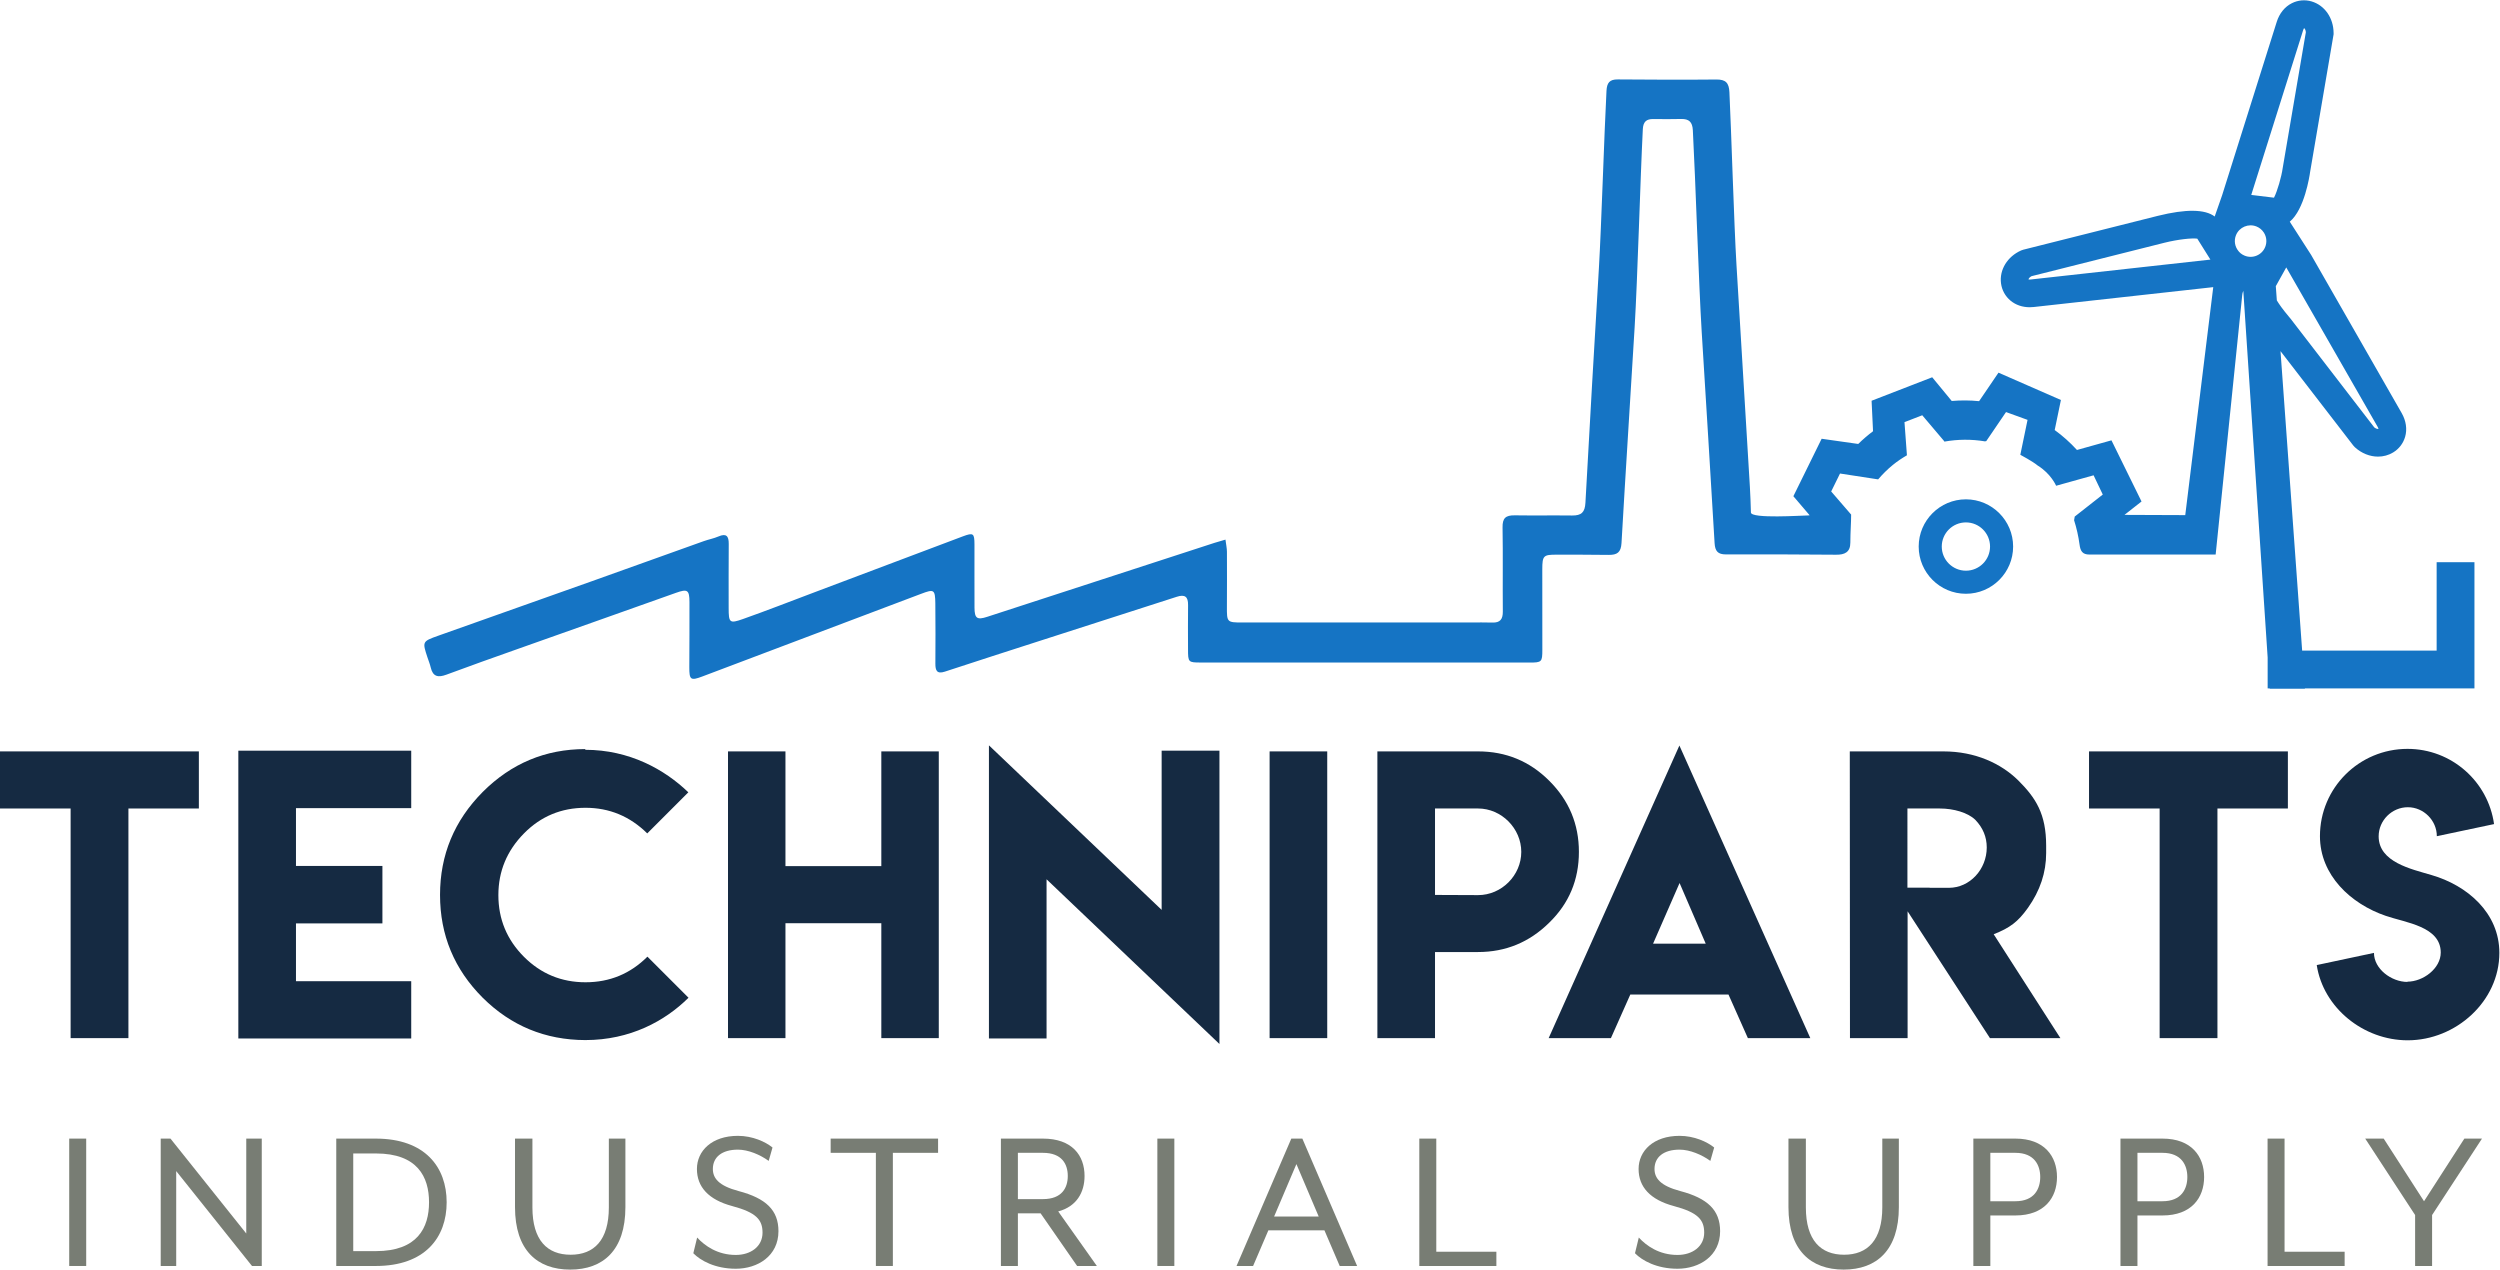<?xml version="1.0" encoding="UTF-8" standalone="no"?>
<svg
   xmlns:dc="http://purl.org/dc/elements/1.1/"
   xmlns:cc="http://creativecommons.org/ns#"
   xmlns:rdf="http://www.w3.org/1999/02/22-rdf-syntax-ns#"
   xmlns:svg="http://www.w3.org/2000/svg"
   xmlns="http://www.w3.org/2000/svg"
   viewBox="0 0 722.147 366.733"
   height="366.733"
   width="722.147"
   xml:space="preserve"
   id="svg2"
   version="1.1"><defs
     id="defs6" /><g
     transform="matrix(1.333,0,0,-1.333,0,366.733)"
     id="g10"><g
       transform="scale(0.1)"
       id="g12"><path
         id="path14"
         style="fill:#152a42;fill-opacity:1;fill-rule:nonzero;stroke:none"
         d="M 430.922,1122.92 V 999.191 H 278.285 V 501.59 H 153.023 V 999.191 H 0 v 123.729 h 430.922" /><path
         id="path16"
         style="fill:#152a42;fill-opacity:1;fill-rule:nonzero;stroke:none"
         d="M 891.121,1124.46 V 999.961 H 641.355 V 874.699 h 187.329 v -124.5 H 641.355 V 624.93 H 891.121 V 500.82 H 516.48 v 623.64 h 374.641" /><path
         id="path18"
         style="fill:#152a42;fill-opacity:1;fill-rule:nonzero;stroke:none"
         d="m 1268.45,497.352 c -86.85,0.257 -160.98,30.828 -222.4,91.73 -61.663,61.668 -92.495,135.938 -92.495,222.789 0,86.598 30.832,160.981 92.495,223.169 61.93,61.92 136.06,92.89 222.4,92.89 l -0.38,-1.54 c 95.94,0 172.21,-42.62 223.55,-92.12 l -89.03,-89.051 c -37.52,37.023 -82.1,55.511 -133.75,55.511 -52.42,0 -96.87,-18.488 -133.36,-55.511 -37,-37.508 -55.5,-82.09 -55.5,-133.739 0,-52.16 18.5,-96.738 55.5,-133.75 36.74,-36.738 81.19,-55.109 133.36,-55.109 52.42,0 97.13,18.5 134.13,55.5 l 89.04,-89.039 c -51,-50.543 -126.64,-91.73 -223.56,-91.73" /><path
         id="path20"
         style="fill:#152a42;fill-opacity:1;fill-rule:nonzero;stroke:none"
         d="M 1702.07,1122.92 V 874.309 h 207.75 v 248.611 h 124.5 V 501.59 h -124.5 v 249 h -207.75 v -249 h -124.5 v 621.33 h 124.5" /><path
         id="path22"
         style="fill:#152a42;fill-opacity:1;fill-rule:nonzero;stroke:none"
         d="m 2517.26,779.492 v 344.968 h 125.26 V 488.879 l -374.64,356.91 V 500.82 H 2143 v 635.21 l 374.26,-356.538" /><path
         id="path24"
         style="fill:#152a42;fill-opacity:1;fill-rule:nonzero;stroke:none"
         d="m 2751.21,501.59 h 124.879 v 621.332 H 2751.21 Z" /><path
         id="path26"
         style="fill:#152a42;fill-opacity:1;fill-rule:nonzero;stroke:none"
         d="m 3202.92,999.191 h -93.27 v -187.32 l 93.27,-0.391 c 51.11,0 93.66,42.872 93.66,93.668 0,50.743 -42.75,94.043 -93.66,94.043 z m -218.15,-311.05 v 434.779 h 218.15 c 60.39,0 111.78,-21.2 154.18,-63.6 42.91,-42.66 64.36,-94.05 64.36,-154.172 0,-60.648 -21.45,-111.777 -64.36,-153.406 -42.91,-42.39 -94.31,-63.601 -154.18,-63.601 h -93.27 V 501.59 h -124.88 v 186.551" /><path
         id="path28"
         style="fill:#152a42;fill-opacity:1;fill-rule:nonzero;stroke:none"
         d="m 3696.27,706.262 -56.66,131.437 -57.43,-131.437 z m -57.05,429.368 283.68,-634.04 h -135.28 l -42.01,94.441 h -212.77 l -42.01,-94.441 h -134.9 l 283.29,634.04" /><path
         id="path30"
         style="fill:#152a42;fill-opacity:1;fill-rule:nonzero;stroke:none"
         d="m 4305.25,914.781 c 0,22.61 -8.22,42.52 -24.66,59.739 -16.21,15.75 -46.98,24.671 -77.09,24.671 h -70.15 V 827.68 h 48.17 v -0.391 h 41.63 c 45.51,0 82.1,40.121 82.1,87.492 z m -296.78,208.139 h 202.73 c 69.18,0 125.12,-26.12 162.66,-63.21 37.83,-37.84 60.12,-72.339 60.12,-141.081 v -16.18 c 0,-41.879 -13.1,-81.328 -39.3,-118.328 -21.83,-30.562 -39.11,-43.551 -74.4,-57.43 L 4464.82,501.59 H 4312.19 L 4133.73,776.41 V 501.59 h -124.88 l -0.38,621.33" /><path
         id="path32"
         style="fill:#152a42;fill-opacity:1;fill-rule:nonzero;stroke:none"
         d="M 4957.79,1122.92 V 999.191 H 4805.16 V 501.59 h -125.27 v 497.601 h -153.01 v 123.729 h 430.91" /><path
         id="path34"
         style="fill:#152a42;fill-opacity:1;fill-rule:nonzero;stroke:none"
         d="m 5216.49,623.91 c 34.5,0 72.56,28.641 72.56,63.129 0,56.723 -76.13,64.641 -119.1,79.52 -75.76,25.82 -142.66,88.011 -142.66,172.621 0,104.78 85,189.21 189.77,189.21 95.55,0 174.7,-70.86 187.51,-163.011 l -124,-26.199 c 0,34.109 -28.65,62.76 -62.76,62.76 -34.67,0 -63.32,-28.651 -63.32,-63.131 0,-55.969 70.86,-70.86 114.02,-83.668 78.39,-22.621 147.55,-82.36 147.55,-168.86 0,-104.781 -94.03,-189.402 -198.62,-189.402 -96.11,0 -182.99,70.492 -197.12,163.019 l 124,26.383 c 0,-34.672 37.69,-62.941 72.74,-62.941 l -0.57,0.57" /><path
         id="path36"
         style="fill:#787d74;fill-opacity:1;fill-rule:nonzero;stroke:none"
         d="m 149.988,7.82 h 36.805 v 276.039 H 149.988 Z" /><path
         id="path38"
         style="fill:#787d74;fill-opacity:1;fill-rule:nonzero;stroke:none"
         d="M 348.246,283.859 H 369.41 L 533.648,78.211 V 283.859 H 567.23 V 7.82 H 546.07 L 381.832,213.469 V 7.82 H 348.246 V 283.859" /><path
         id="path40"
         style="fill:#787d74;fill-opacity:1;fill-rule:nonzero;stroke:none"
         d="m 814.707,40.031 c 89.707,0 115.012,50.598 115.012,105.809 0,55.199 -25.305,105.808 -115.012,105.808 -5.523,0 -49.227,0 -49.227,0 V 40.031 Z M 728.676,283.859 h 85.57 c 107.195,0 153.66,-62.109 153.66,-138.019 0,-75.91 -46.465,-138.02 -153.66,-138.02 h -85.57 V 283.859" /><path
         id="path42"
         style="fill:#787d74;fill-opacity:1;fill-rule:nonzero;stroke:none"
         d="m 1116.01,135.25 v 148.609 h 37.73 v -149.07 c 0,-71.297 32.2,-102.578 82.8,-102.578 50.61,0 82.82,31.281 82.82,102.578 v 149.07 h 35.88 V 135.25 C 1355.24,41.871 1306.93,0 1235.63,0 1164.32,0 1116.01,41.871 1116.01,135.25" /><path
         id="path44"
         style="fill:#787d74;fill-opacity:1;fill-rule:nonzero;stroke:none"
         d="m 1502.41,35.43 8.28,34.039 c 16.57,-17.949 44.17,-37.719 83.73,-37.719 32.66,0 57.97,18.402 57.97,48.301 0,28.07 -13.8,43.711 -65.33,57.508 -51.98,13.8 -76.83,41.863 -76.83,80.511 0,39.102 32.21,71.762 88.79,71.762 31.75,0 59.81,-12.883 74.99,-25.301 l -8.28,-28.98 c -18.4,13.34 -44.16,24.379 -66.71,24.379 -34.5,0 -54.28,-16.098 -54.28,-41.86 0,-19.789 12.42,-36.351 55.67,-47.851 59.34,-15.637 86.48,-41.399 86.48,-86.95 0,-53.828 -45.08,-81.418 -92.47,-81.418 -45.08,0 -76.83,17.938 -92.01,33.578" /><path
         id="path46"
         style="fill:#787d74;fill-opacity:1;fill-rule:nonzero;stroke:none"
         d="m 1898.01,253.031 h -97.99 v 30.828 h 232.79 v -30.828 h -97.99 V 7.82 h -36.81 V 253.031" /><path
         id="path48"
         style="fill:#787d74;fill-opacity:1;fill-rule:nonzero;stroke:none"
         d="m 2260.04,152.73 c 41.41,0 53.83,24.852 53.83,50.149 0,25.301 -12.42,50.152 -53.83,50.152 -2.76,0 -54.29,0 -54.29,0 V 152.73 Z m -91.09,131.129 h 91.09 c 63.03,0 90.17,-36.347 90.17,-80.98 0,-35.879 -17.48,-66.238 -57.05,-76.828 L 2376.89,7.82 h -42.78 L 2254.98,121.91 h -49.23 V 7.82 h -36.8 V 283.859" /><path
         id="path50"
         style="fill:#787d74;fill-opacity:1;fill-rule:nonzero;stroke:none"
         d="m 2507.98,7.82 h 36.809 v 276.039 H 2507.98 Z" /><path
         id="path52"
         style="fill:#787d74;fill-opacity:1;fill-rule:nonzero;stroke:none"
         d="m 2857.59,115.012 -48.3,113.629 -48.31,-113.629 z m -59.35,168.847 h 23.93 L 2940.86,7.82 h -37.73 L 2870.01,85.109 H 2748.55 L 2715.43,7.82 h -35.88 L 2798.24,283.859" /><path
         id="path54"
         style="fill:#787d74;fill-opacity:1;fill-rule:nonzero;stroke:none"
         d="m 3075.62,283.859 h 36.8 V 38.641 h 130.2 V 7.82 h -167 V 283.859" /><path
         id="path56"
         style="fill:#787d74;fill-opacity:1;fill-rule:nonzero;stroke:none"
         d="m 3542.98,35.43 8.28,34.039 c 16.56,-17.949 44.17,-37.719 83.73,-37.719 32.67,0 57.97,18.402 57.97,48.301 0,28.07 -13.81,43.711 -65.33,57.508 -51.99,13.8 -76.83,41.863 -76.83,80.511 0,39.102 32.21,71.762 88.79,71.762 31.75,0 59.8,-12.883 74.99,-25.301 l -8.28,-28.98 c -18.41,13.34 -44.17,24.379 -66.71,24.379 -34.5,0 -54.29,-16.098 -54.29,-41.86 0,-19.789 12.42,-36.351 55.67,-47.851 59.34,-15.637 86.49,-41.399 86.49,-86.95 0,-53.828 -45.09,-81.418 -92.47,-81.418 -45.09,0 -76.83,17.938 -92.01,33.578" /><path
         id="path58"
         style="fill:#787d74;fill-opacity:1;fill-rule:nonzero;stroke:none"
         d="m 3875.56,135.25 v 148.609 h 37.72 v -149.07 c 0,-71.297 32.21,-102.578 82.81,-102.578 50.61,0 82.82,31.281 82.82,102.578 v 149.07 h 35.88 V 135.25 C 4114.79,41.871 4066.48,0 3995.18,0 3923.87,0 3875.56,41.871 3875.56,135.25" /><path
         id="path60"
         style="fill:#787d74;fill-opacity:1;fill-rule:nonzero;stroke:none"
         d="m 4367.31,148.129 c 41.41,0 53.83,27.152 53.83,52.461 0,25.301 -12.42,52.441 -53.83,52.441 -2.76,0 -54.28,0 -54.28,0 V 148.129 Z m -91.09,135.73 h 91.09 c 63.03,0 90.18,-38.66 90.18,-83.269 0,-44.629 -27.15,-83.281 -90.18,-83.281 h -54.28 V 7.82 h -36.81 V 283.859" /><path
         id="path62"
         style="fill:#787d74;fill-opacity:1;fill-rule:nonzero;stroke:none"
         d="m 4686.1,148.129 c 41.41,0 53.83,27.152 53.83,52.461 0,25.301 -12.42,52.441 -53.83,52.441 -2.76,0 -54.28,0 -54.28,0 V 148.129 Z m -91.09,135.73 h 91.09 c 63.03,0 90.18,-38.66 90.18,-83.269 0,-44.629 -27.15,-83.281 -90.18,-83.281 h -54.28 V 7.82 h -36.81 V 283.859" /><path
         id="path64"
         style="fill:#787d74;fill-opacity:1;fill-rule:nonzero;stroke:none"
         d="m 4913.79,283.859 h 36.81 V 38.641 h 130.19 V 7.82 h -167 V 283.859" /><path
         id="path66"
         style="fill:#787d74;fill-opacity:1;fill-rule:nonzero;stroke:none"
         d="m 5233.5,118.23 -108.12,165.629 h 40.03 l 87.41,-135.73 87.41,135.73 h 38.19 L 5270.3,118.23 V 7.82 h -36.8 V 118.23" /><path
         id="path68"
         style="fill:#1574c4;fill-opacity:1;fill-rule:nonzero;stroke:none"
         d="m 4400.47,2145.53 c -2.56,-0.28 -4.05,-0.07 -4.78,0.11 0.3,2.04 2.5,4.83 6.56,7.07 l 288.27,72.52 c 30.1,7.47 59.27,10.35 70.96,8.81 l 28.44,-45.4 z m 590.42,540.32 c 0.77,2.46 1.58,3.75 2.05,4.35 1.74,-1.11 3.41,-4.25 3.81,-8.85 l -50.14,-294.05 c -2.65,-19.14 -11.61,-50.34 -18.89,-64.49 l -49.3,5.98 z m 161.43,-859.61 c 1.29,-2.24 1.69,-3.72 1.82,-4.45 -2,-0.55 -5.44,0.36 -9.1,3.19 l -181.43,235.6 -4.36,5.25 c -12.59,14.97 -20.45,26.08 -25.38,34.36 l -2.24,30.9 22.65,40.62 z m -246.65,421.01 0.49,-0.77 c 5.54,-9.05 6.63,-20.35 2.43,-30.64 l -0.01,-0.01 c -3.44,-8.45 -9.97,-15.03 -18.41,-18.56 -8.37,-3.52 -17.65,-3.57 -26.14,-0.08 -3.23,1.32 -6.22,3.1 -8.79,5.21 -1.14,0.95 -2.15,1.99 -3.13,3.06 l -1.62,1.94 c -7.86,9.61 -9.82,22.74 -5.12,34.25 7.13,17.42 27.12,25.84 44.57,18.68 3.19,-1.29 6.16,-3.08 8.84,-5.3 2.75,-2.28 5.04,-4.92 6.89,-7.78 z m 456.41,-714.39 h -81.93 v -191.55 h -291.44 l -46.9,648.98 157.57,-204.36 3.48,-3.8 c 14.64,-13.45 32.67,-20.43 50.27,-20.43 11.38,0 22.59,2.93 32.58,8.93 12.71,7.59 21.99,19.64 26.13,33.93 4.77,16.51 2.12,34.82 -7.46,51.51 l -196.26,342.77 -46.24,71.94 c 31.91,26.57 42.87,98.92 44.02,107.35 l 50.52,296.18 0.44,2.55 -0.01,2.59 c -0.1,32.73 -19.3,60.33 -47.77,68.67 -14.21,4.18 -29.37,2.8 -42.63,-3.85 -15.39,-7.7 -27.04,-22.06 -32.8,-40.42 L 4815.27,2328 l -16.06,-45.98 c -21.03,15.99 -62.33,16.53 -123.23,1.43 l -291.38,-73.31 -4.87,-1.68 c -29.92,-13.32 -47.42,-42.03 -43.55,-71.4 1.91,-14.68 9.27,-28 20.73,-37.49 11.21,-9.27 25.69,-14.17 41.44,-14.17 2.88,0 5.81,0.17 8.77,0.5 l 388.94,43.06 -60.66,-494.04 -131.73,0.52 36.97,29.03 -65.15,132.52 -74.77,-20.88 c -14.62,16.04 -30.79,30.46 -48.24,43.18 l 13.47,65.12 -135.27,59.22 -42.01,-61.76 c -19.68,1.99 -39.53,2.09 -59.32,0.43 l -42.32,51.36 -131.33,-50.87 3.14,-66.07 c -11.39,-8.5 -22.03,-17.72 -32.07,-27.56 l -79.31,11.26 -61.24,-124.52 35.22,-41.29 c -2.25,-0.34 -4.6,-0.55 -7.22,-0.5 -7.6,0.16 -119.73,-7.47 -120,6.47 -0.27,13.79 -1.41,41.53 -2.24,55.32 -9.68,160.64 -19.42,321.29 -29.1,481.93 -5.27,87.57 -11.02,285.82 -15.26,373.44 -0.98,20.38 -7.89,27.83 -28.32,27.62 -71.17,-0.69 -142.36,-0.39 -213.53,0.2 -17.93,0.16 -23.59,-7.33 -24.52,-24.74 -4.87,-91.04 -11.04,-292.7 -16.42,-383.71 -10.01,-169.63 -20.06,-339.26 -29.22,-508.94 -1.12,-20.61 -8.59,-27.8 -28.76,-27.6 -67.03,0.65 -57.4,-0.46 -124.41,0.37 -19.7,0.25 -26.76,-5.97 -26.41,-26.12 1.03,-60.78 0.04,-121.61 0.57,-182.41 0.14,-16.55 -5.75,-24.45 -22.8,-23.83 -15.88,0.58 -31.79,0.14 -47.68,0.14 -164.46,-0.01 -328.92,-0.07 -493.39,-0.01 -34.12,0.01 -34.19,0.39 -34.02,35.04 0.19,39.38 0.3,78.76 0.06,118.15 -0.05,7.88 -1.85,15.74 -3.19,26.43 -10.7,-3.15 -17.34,-4.94 -23.86,-7.06 -164.14,-53.39 -328.27,-106.83 -492.4,-160.24 -22.06,-7.18 -27.43,-3.61 -27.59,19.95 -0.32,45.61 0.13,91.22 -0.06,136.83 -0.09,24.28 -2.34,26.1 -25.27,17.51 -107.27,-40.21 -214.39,-80.8 -321.58,-121.21 -51.61,-19.47 -103,-39.54 -154.99,-57.94 -28.97,-10.26 -30.81,-7.95 -30.84,24 -0.05,46.3 -0.16,92.6 0.18,138.9 0.12,16.74 -5.06,23.51 -22.39,16.03 -10.06,-4.34 -21.12,-6.32 -31.5,-10.02 -80.61,-28.78 -161.12,-57.87 -241.76,-86.57 -111.19,-39.57 -222.5,-78.79 -333.676,-118.4 -34.946,-12.45 -34.821,-12.8 -23.489,-47.2 2.375,-7.19 5.321,-14.26 7.012,-21.62 4.66,-20.22 16.153,-22.29 33.996,-15.64 51.087,19.07 102.527,37.21 153.907,55.46 114.47,40.66 229.03,81 343.43,121.84 24.81,8.85 29.27,6.64 29.36,-19.84 0.14,-46.98 -0.14,-93.95 -0.32,-140.94 -0.11,-27.56 2.66,-30.07 27.82,-20.59 158.23,59.58 316.4,119.35 474.51,179.27 27.83,10.55 30.38,9.59 30.78,-20.79 0.57,-43.52 0.32,-87.06 0.1,-130.58 -0.07,-14.53 3.13,-22.99 20.52,-17.28 68.87,22.62 137.88,44.83 206.88,67.05 98.58,31.75 197.24,63.28 295.78,95.19 17.3,5.6 24.67,0.47 24.41,-17.85 -0.46,-31.78 -0.13,-63.58 -0.09,-95.35 0.04,-28.99 0.34,-29.26 28.44,-29.27 237.02,-0.03 474.04,-0.06 711.06,-0.1 27.06,0 28.28,1.08 28.29,27.8 0.03,58.05 -0.19,116.1 -0.1,174.14 0.05,29.94 2.48,31.96 31.5,31.86 62.88,-0.22 49.09,0.24 111.98,-0.49 18.72,-0.21 27.02,5.29 28.18,25.62 8.91,155.85 19.08,311.63 28.43,467.45 6.37,106.2 12.32,323.13 17.75,429.38 0.83,16.2 7.66,22.26 22.85,22.07 20.03,-0.25 40.07,-0.38 60.1,0.11 17.07,0.41 24.48,-6.39 25.45,-24.32 5.88,-108.98 12.57,-328.63 19.22,-437.56 9.3,-152.38 19.04,-304.72 27.9,-457.12 1.02,-17.55 7.11,-24.67 24.79,-24.56 53.89,0.33 184.46,-0.04 238.34,-0.67 18.66,-0.21 31.05,5.25 31.05,26.38 0,22.41 1.71,41.38 1.71,60.61 l -43.23,50.06 19.13,38.91 82.59,-12.7 c 9.47,11.03 19.92,21.56 31.91,31.33 9.62,7.86 19.88,14.7 30.49,20.87 l -5.3,71.82 38.49,14.92 47.09,-55.57 0.93,-1.53 c 29.02,5.17 58.87,5.43 87.88,0.52 l 2.84,0.59 42.8,62.93 46.65,-16.92 -15.65,-75.67 c 0,0 27.33,-14.6 37.54,-23.24 29.23,-18.02 40.04,-43.88 40.04,-43.88 l 81.19,22.67 19.9,-41.72 -60.79,-47.72 -1.36,-7.96 c 5.37,-16.86 9.37,-34.44 11.84,-52.82 1.82,-13.61 6,-21.62 21.54,-21.52 h 216.51 l 0.01,0.07 h 56.85 l 57.61,562.5 c 0.09,2.52 0.99,5.77 2.31,8.88 l 52.76,-794.56 v -66.98 h 4.45 l 0.04,-0.65 h 76.23 l -0.05,0.65 h 367.45 v 273.48" /><path
         id="path70"
         style="fill:#1574c4;fill-opacity:1;fill-rule:nonzero;stroke:none"
         d="m 4260.09,1514.5 c -28.85,0 -52.33,23.47 -52.33,52.32 0,28.84 23.48,52.32 52.33,52.32 28.85,0 52.31,-23.48 52.31,-52.32 0,-28.85 -23.46,-52.32 -52.31,-52.32 z m 0,154.64 c -56.43,0 -102.33,-45.9 -102.33,-102.32 0,-56.42 45.9,-102.32 102.33,-102.32 56.41,0 102.31,45.9 102.31,102.32 0,56.42 -45.9,102.32 -102.31,102.32" /></g></g></svg>